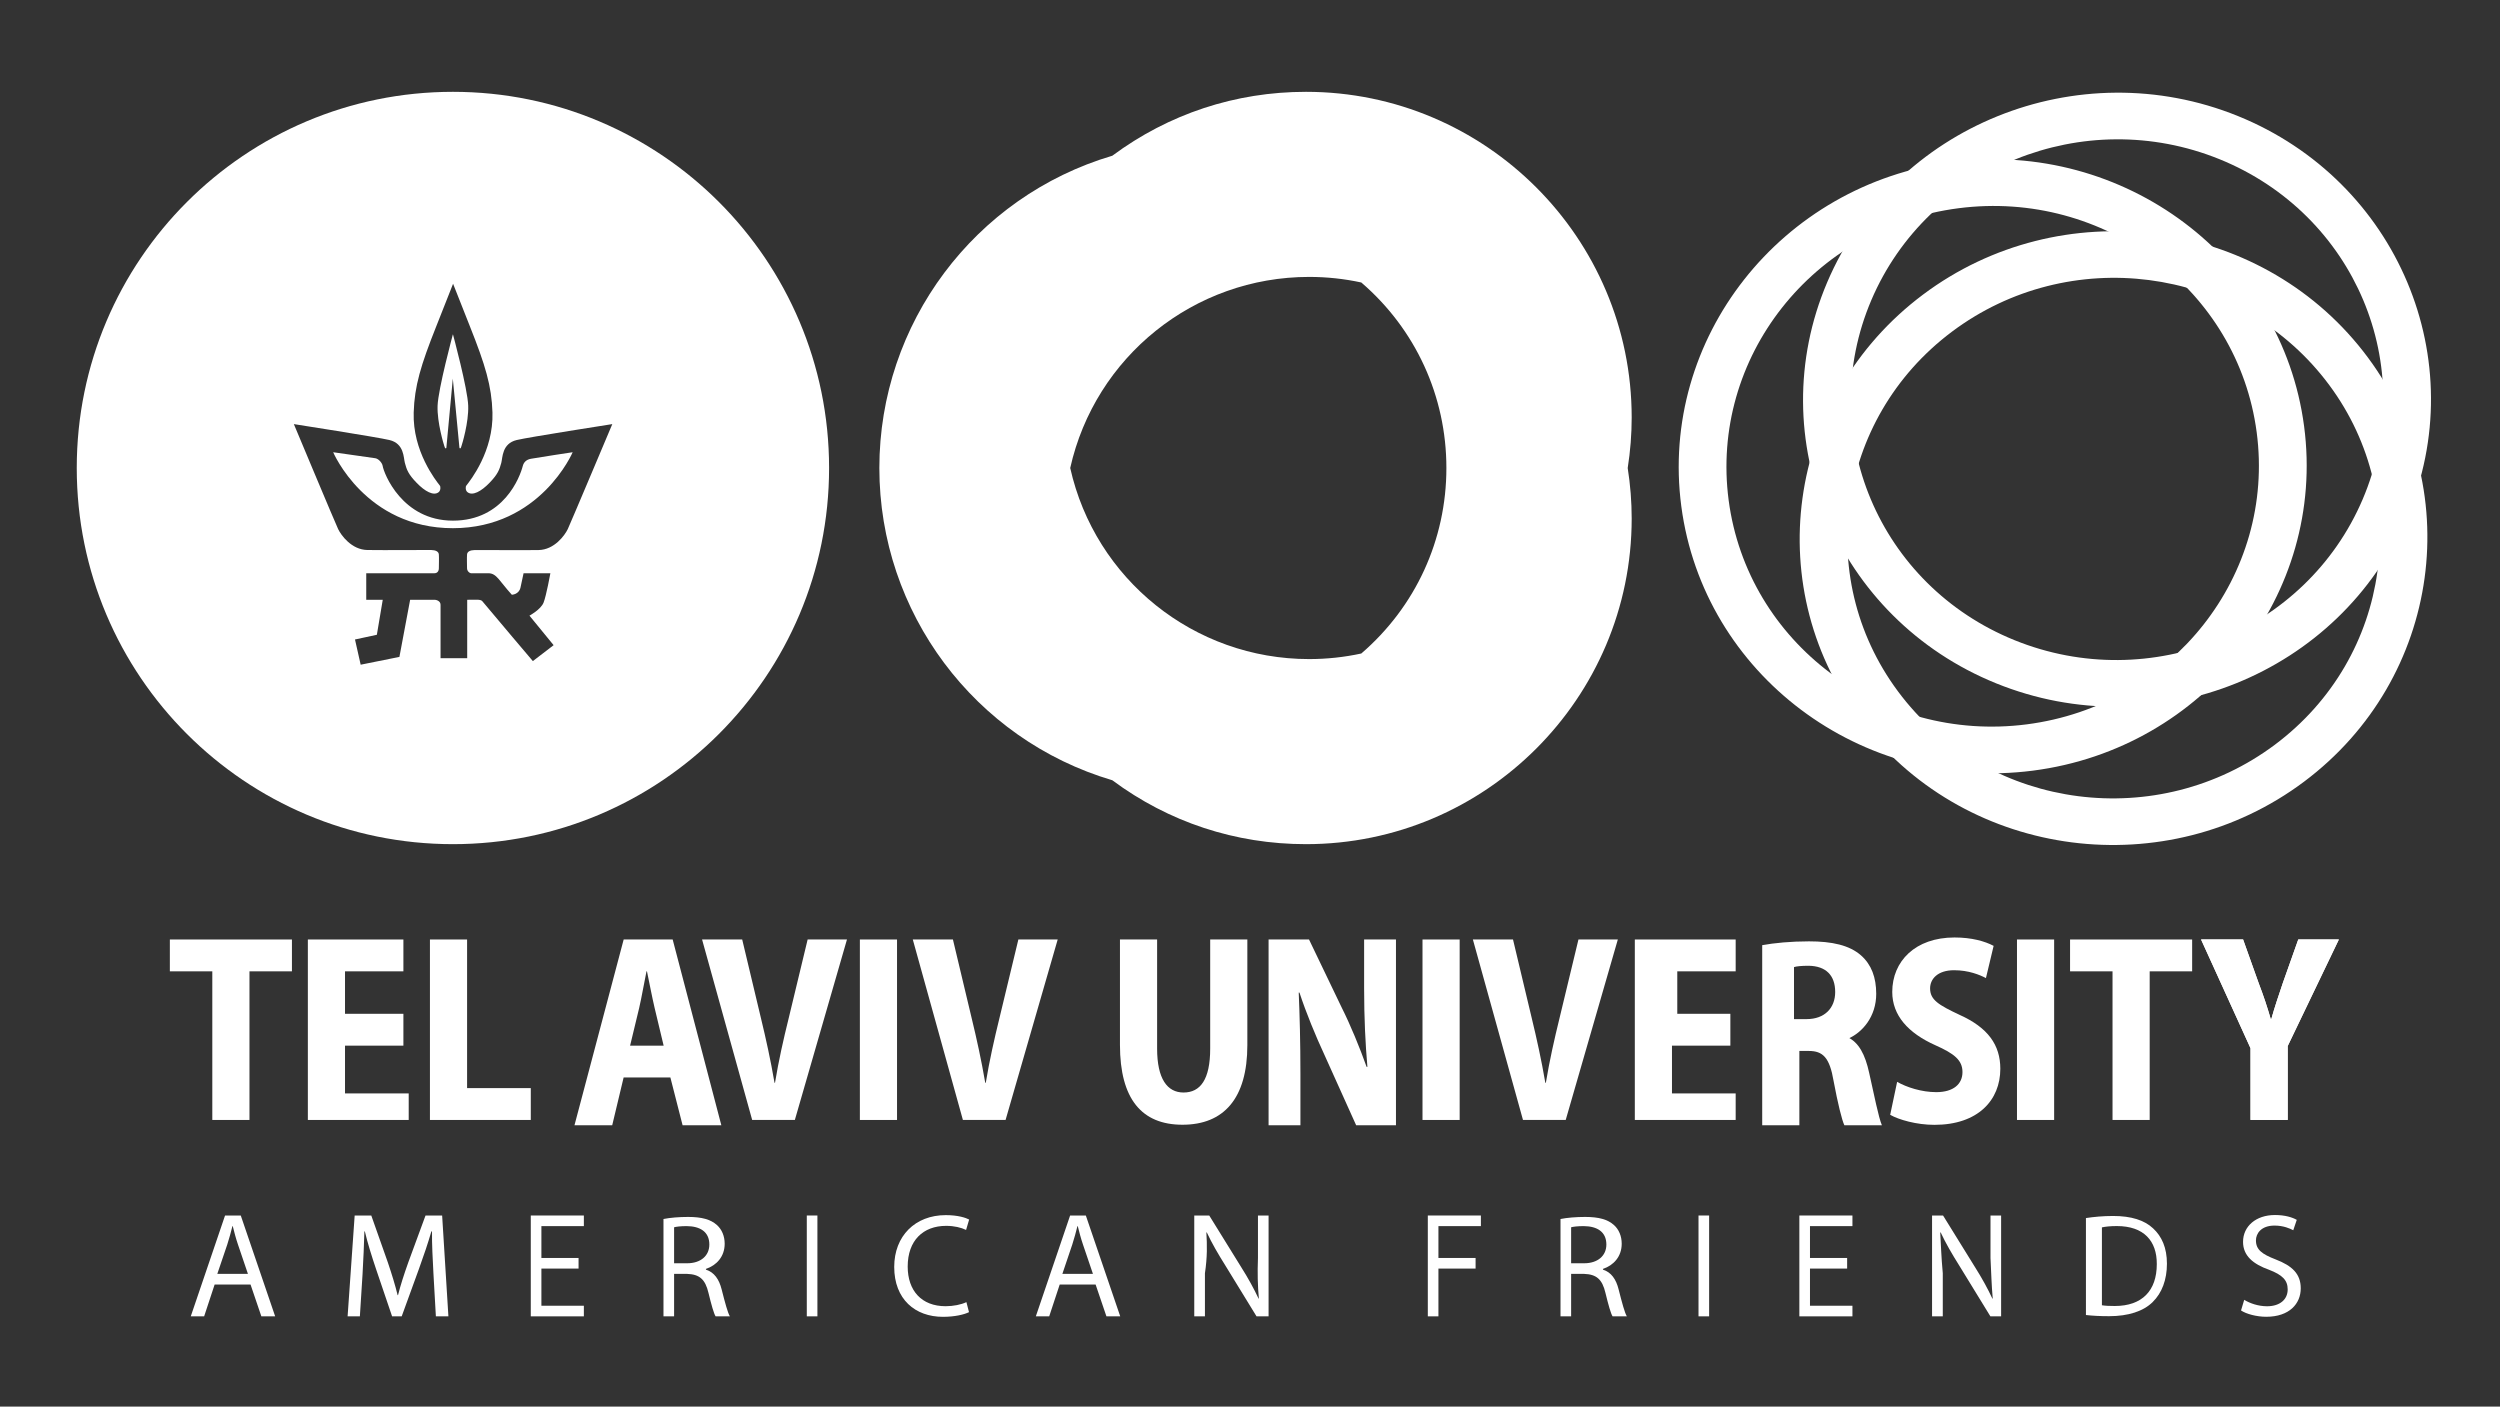 <?xml version="1.0" encoding="utf-8"?>
<!-- Generator: Adobe Illustrator 23.0.6, SVG Export Plug-In . SVG Version: 6.00 Build 0)  -->
<svg version="1.1" xmlns="http://www.w3.org/2000/svg" xmlns:xlink="http://www.w3.org/1999/xlink" x="0px" y="0px"
	 viewBox="0 0 471 265" style="enable-background:new 0 0 471 265;" xml:space="preserve">
<rect x="0" y="0" width="471" height="265" fill="#333333" stroke="none"/>
<style type="text/css">
	.st0{display:none;}
	.st1{display:inline;fill:#001722;}
	.st2{fill:#FFFFFF;}
</style>
<g id="Layer_1" class="st0">
	<rect x="-1" y="341" class="st1" width="525" height="367"/>
</g>
<g id="Layer_2">
	<g>
		<path class="st2" d="M369,39.23c27.47-3.54,52.61,15.36,56.16,42.21s-15.84,51.48-43.32,55.03
			c-27.47,3.54-52.61-15.36-56.16-42.21C322.14,67.4,341.53,42.77,369,39.23 M367.85,30.5c-32.35,4.17-55.27,33.28-51.09,64.9
			c4.18,31.62,33.89,53.96,66.24,49.79c32.35-4.17,55.27-33.28,51.09-64.9C429.92,48.67,400.2,26.34,367.85,30.5"/>
		<path class="st2" d="M307.41,78.66c0-33.83-27.53-61.36-61.36-61.36c-13.29,0-25.87,4.16-36.49,12.04
			c-25.94,7.68-43.89,31.6-43.89,58.83c0,27.22,17.95,51.15,43.89,58.83c10.62,7.89,23.19,12.04,36.49,12.04
			c33.83,0,61.36-27.52,61.36-61.35c0-3.14-0.25-6.34-0.75-9.51C307.16,85,307.41,81.8,307.41,78.66 M256.47,123.12
			c-3.23,0.7-6.52,1.05-9.83,1.05c-21.67,0-40.32-15.03-45.01-36c4.69-20.97,23.34-36,45.01-36c3.31,0,6.6,0.35,9.83,1.05
			c10.22,8.79,16.03,21.42,16.03,34.95C272.5,101.7,266.69,114.32,256.47,123.12"/>
		<path class="st2" d="M83.96,84.47c0.15,0,0.15-0.14,0.15-0.28c0.01-0.1,1.2-12.86,1.2-12.86s1.22,12.76,1.23,12.86
			c0.01,0.14,0.01,0.28,0.15,0.28c0.14,0,0.15-0.16,0.26-0.47c0.09-0.23,1.37-4.4,1.26-7.56C88.12,73.28,85.34,63,85.34,63h-0.02
			c0,0-2.77,10.28-2.88,13.45c-0.11,3.16,1.18,7.33,1.26,7.56C83.82,84.31,83.83,84.47,83.96,84.47z"/>
		<path class="st2" d="M85.33,98.09c-9.58,0-13.02-8.92-13.24-10.33c-0.09-0.53-0.74-1.33-1.39-1.43c-1.23-0.19-7.93-1.13-7.93-1.13
			s6.08,14.32,22.56,14.31s22.56-14.31,22.56-14.31s-6.31,0.95-7.85,1.23c-0.87,0.15-1.37,0.66-1.55,1.37
			C97.96,89.85,94.92,98.09,85.33,98.09z"/>
		<path class="st2" d="M85.33,17.3c-39.14,0-70.87,31.73-70.87,70.87c0,39.14,31.73,70.87,70.87,70.87s70.87-31.73,70.87-70.87
			C156.2,49.02,124.47,17.3,85.33,17.3z M106.97,99.68c-0.57,1.19-2.54,3.9-5.5,3.95c-3.46,0.06-10.88-0.03-12.04,0
			c-0.86,0.02-1.4,0.29-1.44,0.84c-0.05,0.65,0,2.03,0,2.58c0,0.55,0.46,0.96,0.85,0.96c0.72-0.01,0.05-0.01,3.17-0.01
			c1.57,0,2.06,1.47,4.42,4.05c0,0,1.33-0.02,1.63-1.35c0.12-0.5,0.58-2.7,0.58-2.7c2.78,0,5.05,0.01,5.05,0.01
			s-0.77,4.23-1.28,5.52c-0.52,1.31-2.66,2.46-2.66,2.46l4.55,5.56l-3.91,3c0,0-6.76-7.96-9.52-11.28c-0.33-0.4-1.24-0.27-2.85-0.27
			v11h-2.5H83v-10.06c0-0.75-0.86-0.94-1.06-0.94h-4.67l-2.02,10.76l-7.3,1.47l-1.07-4.75l4.12-0.89l1.11-6.59H69v-5h12.83
			c0.57,0,0.85-0.4,0.85-0.96c0-0.55,0.05-1.93,0-2.58c-0.04-0.54-0.58-0.82-1.44-0.84c-1.16-0.03-8.58,0.06-12.04,0
			c-2.96-0.05-4.93-2.76-5.5-3.95c-0.57-1.2-8.34-19.77-8.34-19.77s15.77,2.46,18.01,3c2.8,0.67,2.64,3.34,2.91,4.32
			c0.34,1.26,0.62,2.11,2.24,3.77c1.53,1.58,3.19,2.51,4.14,1.72c0.37-0.31,0.37-1.01,0.21-1.22c-0.74-0.95-5.16-6.47-4.93-13.78
			c0.15-4.99,1.35-8.94,4.24-16.2c2.38-5.99,3.18-8.05,3.18-8.05s0.8,2.06,3.18,8.05c2.89,7.26,4.09,11.21,4.24,16.2
			c0.22,7.31-4.19,12.83-4.93,13.78c-0.17,0.21-0.17,0.92,0.21,1.22c0.95,0.78,2.61-0.14,4.14-1.72c1.61-1.66,1.89-2.51,2.24-3.77
			c0.27-0.98,0.11-3.65,2.91-4.32c2.24-0.54,18.01-3,18.01-3S107.53,98.48,106.97,99.68z"/>
	</g>
	<path class="st2" d="M445.13,94.06c-10.67,25.03-40.03,36.91-65.59,26.55c-25.57-10.36-37.64-39.04-26.98-64.07
		c10.67-25.02,40.03-36.91,65.59-26.55C443.72,40.36,455.8,69.04,445.13,94.06 M453.44,97.43c12.56-29.47-1.71-63.36-31.82-75.57
		c-30.11-12.2-64.82,1.84-77.37,31.31s1.72,63.37,31.82,75.57C406.18,140.95,440.88,126.9,453.44,97.43"/>
	<path class="st2" d="M358.33,131.24c-16.81-21.49-12.58-52.27,9.43-68.76c22.02-16.49,53.49-12.44,70.29,9.04
		c16.81,21.48,12.58,52.27-9.43,68.76C406.6,156.77,375.13,152.72,358.33,131.24 M351.17,136.6c19.79,25.3,56.99,30.08,82.91,10.67
		c25.93-19.42,30.92-55.8,11.13-81.1c-19.79-25.3-56.99-30.09-82.91-10.67C336.37,74.92,331.38,111.3,351.17,136.6"/>
	<polygon class="st2" points="40,183 32,183 32,177 55,177 55,183 47,183 47,211 40,211 	"/>
	<polygon class="st2" points="76,197 65,197 65,206 77,206 77,211 58,211 58,177 76,177 76,183 65,183 65,191 76,191 	"/>
	<polygon class="st2" points="81,177 88,177 88,205 100,205 100,211 81,211 	"/>
	<path class="st2" d="M117.49,203l-2.15,9h-7.11l9.27-35h9.23l9.17,35h-7.3l-2.3-9H117.49z M125.03,197l-1.71-7.15
		c-0.47-2-1-4.8-1.43-6.85h-0.09c-0.43,2.05-0.91,4.9-1.38,6.9l-1.71,7.1H125.03z"/>
	<path class="st2" d="M141.71,211l-9.44-34h7.56l3.51,14.73c0.97,4,1.85,8.01,2.58,12.27h0.09c0.68-4.15,1.61-8.26,2.59-12.21
		l3.56-14.79h7.41l-9.82,34H141.71z"/>
	<rect x="162" y="177" class="st2" width="7" height="34"/>
	<path class="st2" d="M181.41,211l-9.44-34h7.56l3.51,14.73c0.97,4,1.85,8.01,2.58,12.27h0.1c0.68-4.15,1.61-8.26,2.58-12.21
		l3.56-14.79h7.41l-9.82,34H181.41z"/>
	<path class="st2" d="M218,177v20.56c0,5.67,1.9,8.27,4.98,8.27c3.17,0,5.02-2.45,5.02-8.27V177h7v19.9c0,10.05-4.44,15-12.22,15
		c-7.68,0-11.78-4.85-11.78-15.05V177H218z"/>
	<path class="st2" d="M239,212v-35h7.62l6.14,12.79c1.66,3.3,3.43,7.61,4.71,11.21h0.15c-0.38-4.26-0.62-9.24-0.62-14.76V177h6v35
		h-7.5l-6-13.32c-1.63-3.5-3.45-7.92-4.68-11.68h-0.14c0.18,4.27,0.32,9.31,0.32,15.38V212H239z"/>
	<rect x="268" y="177" class="st2" width="7" height="34"/>
	<path class="st2" d="M286.93,211l-9.44-34h7.56l3.51,14.73c0.97,4,1.85,8.01,2.58,12.27h0.1c0.68-4.15,1.61-8.26,2.58-12.21
		l3.56-14.79h7.42l-9.82,34H286.93z"/>
	<polygon class="st2" points="326,197 315,197 315,206 327,206 327,211 308,211 308,177 327,177 327,183 316,183 316,191 326,191 	
		"/>
	<path class="st2" d="M332,178.07c2.24-0.41,5.38-0.72,8.81-0.72c4.33,0,7.62,0.72,9.81,2.65c1.95,1.73,2.86,4.13,2.86,7.25
		c0,4.19-2.52,7.3-5.48,8.52v-0.41c2.21,1,3.4,3.33,4.15,6.76c0.89,3.96,1.79,8.5,2.4,9.88h-7.07c-0.47-1-1.23-4.07-2.03-8.34
		c-0.75-4.44-2.03-5.66-4.67-5.66H339v14h-7V178.07z M338,192h2.37c3.39,0,5.38-2.09,5.38-5.1c0-3.16-1.75-4.9-5-4.95
		c-1.4,0-2.28,0.1-2.76,0.25V192z"/>
	<path class="st2" d="M357.42,203.82c1.79,1.02,4.6,1.94,7.37,1.94c3.25,0,4.94-1.53,4.94-3.78s-1.55-3.47-5.09-5.05
		c-5.13-2.29-8.14-5.61-8.14-10.05c0-5.77,4.32-10.26,11.73-10.26c3.25,0,5.72,0.71,7.37,1.58l-1.45,6.07
		c-1.17-0.61-3.25-1.48-6.01-1.48c-3.06,0-4.51,1.63-4.51,3.42c0,2.14,1.55,3.11,5.58,5c5.33,2.4,7.65,5.67,7.65,10.15
		c0,5.92-4.22,10.56-12.41,10.56c-3.39,0-6.73-0.97-8.34-1.89L357.42,203.82z"/>
	<rect x="380" y="177" class="st2" width="7" height="34"/>
	<polygon class="st2" points="398,183 390,183 390,177 413,177 413,183 405,183 405,211 398,211 	"/>
	<path class="st2" d="M424,211v-13.51L414.68,177h7.92l2.94,8.24c0.92,2.39,1.59,4.42,2.27,6.76h0.1c0.63-2.24,1.35-4.37,2.18-6.82
		l2.9-8.18h7.65L431,197.08V211H424z"/>
	<path class="st2" d="M424,211v-13.51L414.68,177h7.92l2.94,8.24c0.92,2.39,1.59,4.42,2.27,6.76h0.1c0.63-2.24,1.35-4.37,2.18-6.82
		l2.9-8.18h7.65L431,197.08V211H424z"/>
	<path class="st2" d="M40.44,242l-1.98,6h-2.52l6.46-19h2.96l6.48,19h-2.6l-2.04-6H40.44z M46.71,240l-1.87-5.51
		c-0.43-1.25-0.71-2.39-0.99-3.49h-0.06c-0.28,1.14-0.6,2.3-0.97,3.46L40.94,240H46.71z"/>
	<path class="st2" d="M81.66,239.93c-0.14-2.56-0.3-5.64-0.27-7.93h-0.12c-0.63,2.17-1.4,4.47-2.33,7.03L75.68,248h-1.81l-2.99-8.81
		c-0.88-2.61-1.62-4.99-2.14-7.19h-0.09c-0.06,2.29-0.19,5.37-0.35,8.12L67.8,248h-2.31l1.33-19h3.13l3.12,8.84
		c0.76,2.25,1.38,4.26,1.84,6.16h0.08c0.46-1.84,1.11-3.85,1.93-6.16l3.25-8.84h3.13l1.18,19h-2.36L81.66,239.93z"/>
	<path class="st2" d="M109,239h-7v7h8v2h-10v-19h10v2h-8v6h7V239z"/>
	<path class="st2" d="M125,229.66c1.22-0.25,2.97-0.39,4.64-0.39c2.58,0,4.25,0.47,5.42,1.52c0.94,0.83,1.47,2.1,1.47,3.53
		c0,2.45-1.56,4.08-3.53,4.74v0.14c1.55,0.49,2.48,1.81,2.96,3.73c0.66,2.58,1.13,4.36,1.55,5.07h-2.69
		c-0.33-0.52-0.78-2.11-1.34-4.41c-0.6-2.55-1.67-3.51-4.03-3.59H127v8h-2V229.66z M127,238h2.45c2.56,0,4.19-1.41,4.19-3.53
		c0-2.4-1.74-3.45-4.27-3.47c-1.16,0-1.99,0.11-2.37,0.22V238z"/>
	<path class="st2" d="M154,229v19h-2v-19H154z"/>
	<path class="st2" d="M182.56,247.21c-0.88,0.44-2.65,0.88-4.91,0.88c-5.24,0-9.18-3.31-9.18-9.4c0-5.82,3.94-9.76,9.71-9.76
		c2.32,0,3.78,0.5,4.41,0.83l-0.58,1.96c-0.91-0.44-2.21-0.77-3.75-0.77c-4.36,0-7.25,2.78-7.25,7.67c0,4.55,2.62,7.47,7.14,7.47
		c1.46,0,2.95-0.3,3.92-0.77L182.56,247.21z"/>
	<path class="st2" d="M199.65,242l-1.98,6h-2.52l6.46-19h2.96l6.48,19h-2.6l-2.04-6H199.65z M205.91,240l-1.87-5.51
		c-0.43-1.25-0.71-2.39-0.99-3.49h-0.06c-0.28,1.14-0.6,2.3-0.97,3.46l-1.87,5.54H205.91z"/>
	<path class="st2" d="M225,248v-19h2.82l5.96,9.63c1.38,2.18,2.45,4.14,3.34,6.04l0.05-0.03c-0.22-2.48-0.28-4.74-0.17-7.64V229h2
		v19h-2.27l-5.9-9.62c-1.3-2.07-2.54-4.19-3.47-6.2l-0.08,0.03c0.14,2.34,0.19,4.58-0.27,7.67V248H225z"/>
	<path class="st2" d="M269,229h10v2h-8v6h7v2h-7v9h-2V229z"/>
	<path class="st2" d="M294,229.66c1.22-0.25,2.97-0.39,4.64-0.39c2.58,0,4.25,0.47,5.42,1.52c0.94,0.83,1.47,2.1,1.47,3.53
		c0,2.45-1.56,4.08-3.53,4.74v0.14c1.55,0.49,2.48,1.81,2.95,3.73c0.66,2.58,1.13,4.36,1.55,5.07h-2.69
		c-0.33-0.52-0.78-2.11-1.34-4.41c-0.6-2.55-1.67-3.51-4.03-3.59H296v8h-2V229.66z M296,238h2.45c2.56,0,4.19-1.41,4.19-3.53
		c0-2.4-1.74-3.45-4.27-3.47c-1.16,0-1.99,0.11-2.37,0.22V238z"/>
	<path class="st2" d="M322,229v19h-2v-19H322z"/>
	<path class="st2" d="M348,239h-7v7h8v2h-10v-19h10v2h-8v6h7V239z"/>
	<path class="st2" d="M364,248v-19h2.07l5.96,9.63c1.38,2.18,2.45,4.14,3.34,6.04l0.06-0.03c-0.22-2.48-0.28-4.74-0.42-7.64V229h2
		v19h-2.02l-5.9-9.62c-1.3-2.07-2.54-4.19-3.47-6.2l-0.08,0.03c0.14,2.34,0.19,4.58,0.48,7.67V248H364z"/>
	<path class="st2" d="M393,229.48c1.46-0.22,3.2-0.39,5.1-0.39c3.45,0,5.9,0.8,7.53,2.32c1.65,1.52,2.62,3.67,2.62,6.67
		c0,3.03-0.94,5.51-2.68,7.22c-1.74,1.74-4.6,2.67-8.22,2.67c-1.71,0-3.14-0.08-4.36-0.22V229.48z M396,245.91
		c0.61,0.11,1.49,0.14,2.43,0.14c5.13,0,7.91-2.87,7.91-7.89c0.03-4.38-2.45-7.17-7.53-7.17c-1.24,0-2.18,0.11-2.81,0.25V245.91z"/>
	<path class="st2" d="M422.81,244.89c1.08,0.66,2.65,1.21,4.3,1.21c2.45,0,3.89-1.3,3.89-3.17c0-1.74-0.99-2.73-3.5-3.7
		c-3.03-1.08-4.91-2.65-4.91-5.27c0-2.9,2.4-5.05,6.01-5.05c1.9,0,3.28,0.44,4.11,0.91l-0.66,1.96c-0.61-0.33-1.85-0.88-3.53-0.88
		c-2.54,0-3.5,1.52-3.5,2.79c0,1.74,1.13,2.59,3.7,3.58c3.14,1.21,4.74,2.73,4.74,5.46c0,2.87-2.12,5.35-6.51,5.35
		c-1.79,0-3.75-0.52-4.74-1.19L422.81,244.89z"/>
</g>
</svg>
